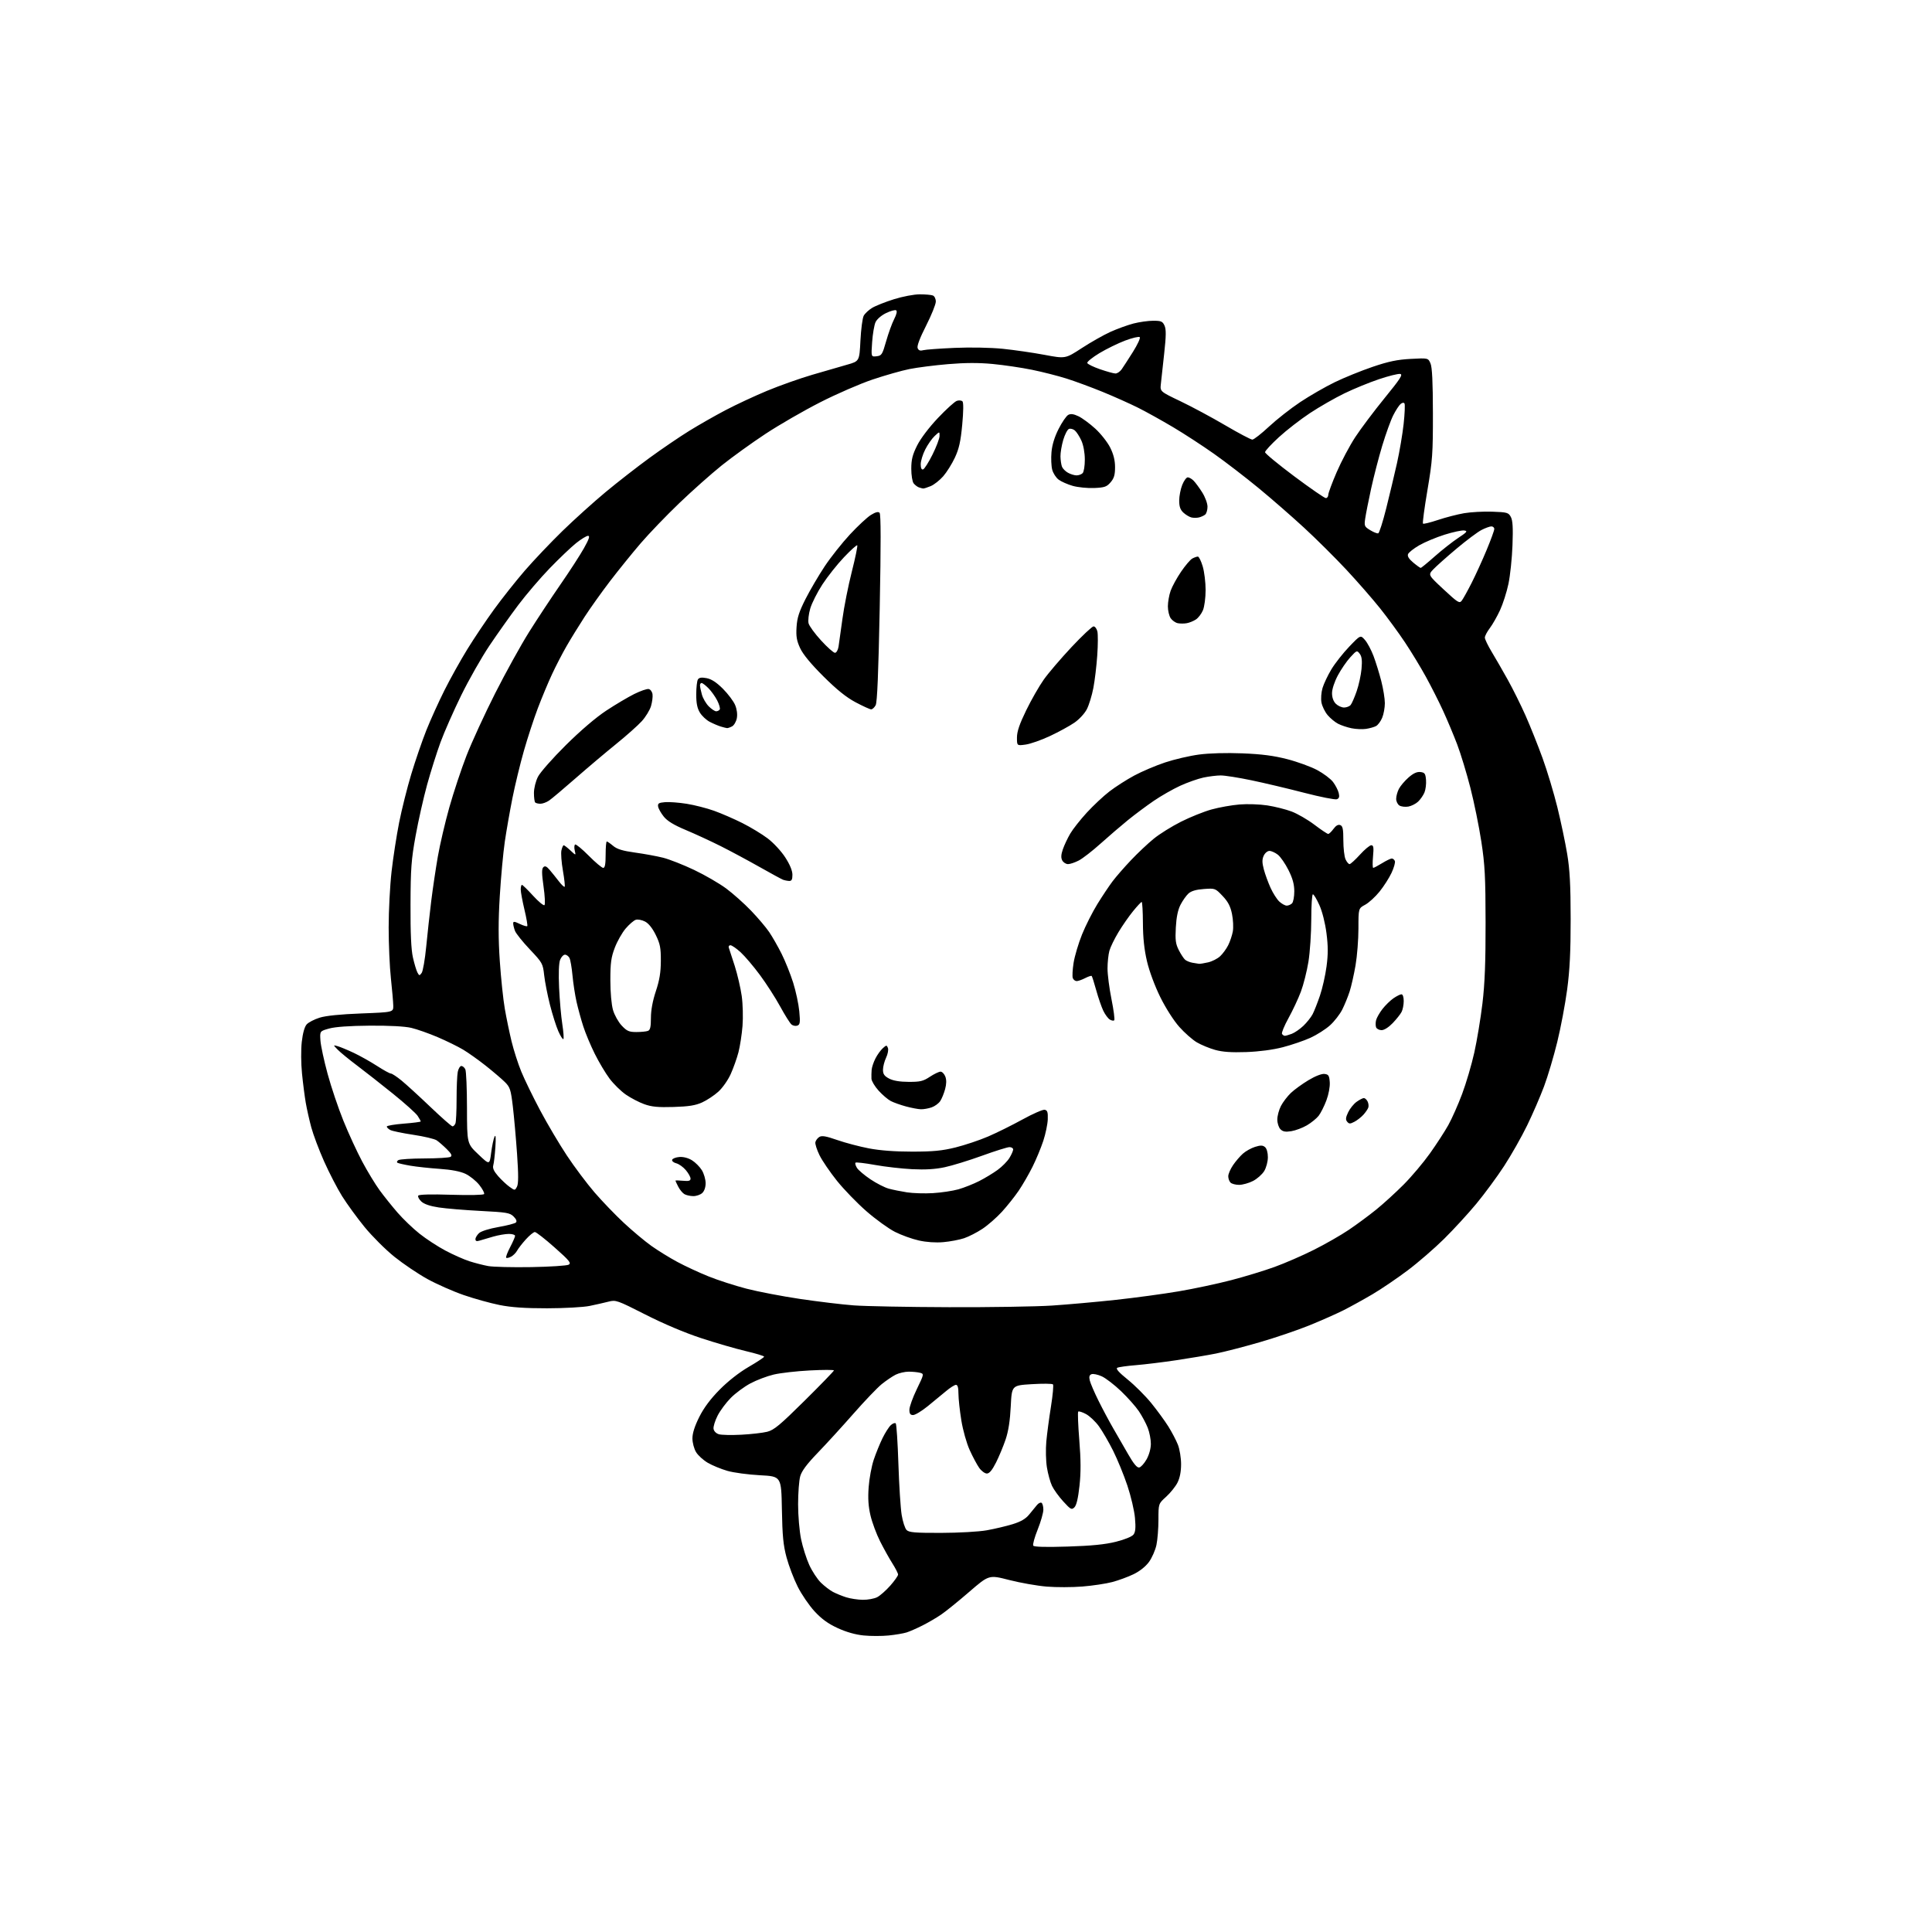 <?xml version="1.0" encoding="UTF-8" standalone="no"?>
<svg 
  version="1.1" 
  xmlns="http://www.w3.org/2000/svg" 
  xmlns:xlink="http://www.w3.org/1999/xlink" 
  xmlns:svg="http://www.w3.org/2000/svg"
  xmlns:rdf="http://www.w3.org/1999/02/22-rdf-syntax-ns#"
  xmlns:cc="http://creativecommons.org/ns#"
  xmlns:dc="http://purl.org/dc/elements/1.1/"
  viewBox="0 0 1024 1024"
  width="1024"
  height="1024"
>
<style>svg {background-color: white; }</style>"
<path stroke="none" fill="black" fill-rule="evenodd" d="M471.00,866.84C467.43,867.20 461.47,867.20 457.76,866.83C453.40,866.40 448.53,865.02 443.96,862.91C438.88,860.57 435.44,858.07 431.70,854.01C428.84,850.90 424.82,845.02 422.78,840.93C420.73,836.84 418.08,829.90 416.90,825.50C415.16,819.07 414.67,814.07 414.42,800.00C414.10,782.50 414.10,782.50 402.80,781.91C396.59,781.58 388.80,780.54 385.50,779.58C382.20,778.62 377.56,776.72 375.19,775.34C372.82,773.97 370.00,771.42 368.94,769.67C367.86,767.90 367.01,764.69 367.00,762.38C367.00,759.65 368.21,755.85 370.61,751.06C373.04,746.19 376.56,741.47 381.43,736.54C385.86,732.05 391.78,727.41 396.82,724.48C401.32,721.87 405.00,719.43 405.00,719.06C405.00,718.69 400.61,717.36 395.25,716.10C389.89,714.84 379.21,711.74 371.53,709.21C362.94,706.39 351.60,701.59 342.06,696.74C327.09,689.14 326.42,688.90 322.53,689.90C320.31,690.47 315.80,691.49 312.50,692.17C309.19,692.85 299.10,693.41 290.00,693.42C278.25,693.43 270.98,692.93 264.76,691.68C259.95,690.72 251.40,688.35 245.76,686.40C240.12,684.45 231.45,680.62 226.50,677.89C221.55,675.16 213.68,669.84 209.00,666.08C204.32,662.31 197.24,655.24 193.25,650.37C189.27,645.49 183.90,638.12 181.32,634.00C178.75,629.88 174.44,621.55 171.75,615.50C169.06,609.45 166.02,601.35 164.98,597.50C163.95,593.65 162.63,587.80 162.06,584.50C161.49,581.20 160.59,574.23 160.07,569.00C159.53,563.57 159.48,556.37 159.95,552.20C160.48,547.56 161.43,544.19 162.55,542.94C163.53,541.86 166.62,540.26 169.41,539.39C172.72,538.35 180.44,537.57 191.50,537.15C208.50,536.50 208.50,536.50 208.44,533.00C208.40,531.08 207.84,524.58 207.19,518.58C206.53,512.57 206.00,500.42 206.00,491.58C206.00,482.73 206.69,469.43 207.53,462.00C208.37,454.57 210.19,442.83 211.56,435.90C212.94,428.97 215.83,417.43 218.00,410.25C220.17,403.07 223.75,392.65 225.96,387.09C228.18,381.54 232.50,371.99 235.57,365.87C238.64,359.75 244.09,349.96 247.69,344.12C251.29,338.28 257.66,328.77 261.86,323.00C266.05,317.23 273.36,308.00 278.11,302.50C282.86,297.00 291.87,287.52 298.12,281.43C304.38,275.34 314.68,266.05 321.00,260.80C327.32,255.55 337.80,247.39 344.28,242.67C350.75,237.95 360.20,231.52 365.28,228.38C370.35,225.24 379.00,220.31 384.50,217.42C390.00,214.52 399.90,209.91 406.50,207.16C413.10,204.41 423.90,200.58 430.50,198.65C437.10,196.72 445.43,194.31 449.00,193.29C455.50,191.45 455.50,191.45 456.05,180.47C456.36,174.44 457.14,168.53 457.79,167.34C458.44,166.15 460.44,164.28 462.24,163.19C464.03,162.10 469.24,160.03 473.80,158.60C478.42,157.15 484.49,156.00 487.47,156.00C490.42,156.00 493.55,156.27 494.42,156.61C495.31,156.95 496.00,158.37 496.00,159.85C496.00,161.29 493.68,167.04 490.85,172.62C487.56,179.09 485.93,183.38 486.36,184.49C486.83,185.72 487.68,186.05 489.26,185.62C490.49,185.28 498.02,184.73 506.00,184.38C514.45,184.02 525.09,184.22 531.50,184.87C537.55,185.49 547.49,186.93 553.59,188.07C564.69,190.16 564.69,190.16 573.34,184.52C578.10,181.41 584.93,177.55 588.51,175.92C592.10,174.30 597.59,172.30 600.72,171.48C603.86,170.67 608.59,170.00 611.23,170.00C615.43,170.00 616.19,170.33 617.22,172.57C618.12,174.56 618.08,177.92 617.05,187.32C616.32,194.02 615.52,201.30 615.28,203.50C614.85,207.50 614.85,207.50 625.67,212.67C631.63,215.52 642.31,221.25 649.41,225.42C656.51,229.59 662.97,233.00 663.77,233.00C664.56,233.00 668.53,229.90 672.58,226.12C676.63,222.34 684.07,216.50 689.11,213.14C694.15,209.79 702.37,205.05 707.39,202.61C712.40,200.17 721.45,196.50 727.50,194.44C736.01,191.55 740.59,190.60 747.72,190.22C756.95,189.73 756.95,189.73 758.19,192.62C759.07,194.64 759.45,202.50 759.47,219.00C759.50,240.45 759.25,244.00 756.58,259.74C754.97,269.23 753.90,277.23 754.20,277.53C754.50,277.83 758.06,276.96 762.12,275.60C766.18,274.24 772.42,272.63 776.00,272.01C779.58,271.40 786.31,271.03 790.97,271.20C798.84,271.48 799.54,271.68 800.78,274.00C801.77,275.85 802.00,279.74 801.65,289.00C801.40,295.88 800.43,305.08 799.51,309.45C798.59,313.83 796.57,320.13 795.03,323.45C793.49,326.78 791.06,331.05 789.62,332.94C788.18,334.84 787.00,337.09 787.00,337.94C787.00,338.80 788.64,342.20 790.63,345.50C792.63,348.80 796.47,355.48 799.18,360.34C801.89,365.21 806.13,373.76 808.61,379.34C811.09,384.93 815.13,395.04 817.59,401.82C820.05,408.59 823.58,420.34 825.45,427.92C827.31,435.50 829.65,446.61 830.64,452.60C832.03,460.93 832.46,469.03 832.48,487.00C832.49,504.39 832.01,514.14 830.62,524.50C829.59,532.20 827.24,544.70 825.38,552.27C823.53,559.84 820.39,570.42 818.39,575.77C816.40,581.12 812.36,590.45 809.41,596.51C806.47,602.56 800.98,612.23 797.22,618.01C793.46,623.78 786.83,632.77 782.50,638.00C778.17,643.23 770.48,651.60 765.40,656.62C760.32,661.64 751.65,669.15 746.12,673.31C740.60,677.47 732.21,683.16 727.48,685.96C722.74,688.75 715.79,692.59 712.03,694.49C708.26,696.38 700.08,700.00 693.84,702.53C687.60,705.06 675.75,709.08 667.50,711.46C659.25,713.85 648.90,716.52 644.50,717.40C640.10,718.28 630.65,719.87 623.50,720.94C616.35,722.01 606.67,723.19 602.00,723.57C597.33,723.94 592.91,724.57 592.18,724.95C591.27,725.44 593.00,727.39 597.70,731.19C601.46,734.23 607.06,739.82 610.15,743.61C613.23,747.40 617.31,752.98 619.21,756.00C621.10,759.02 623.41,763.42 624.33,765.77C625.25,768.12 626.00,772.75 626.00,776.06C626.00,780.03 625.34,783.37 624.07,785.86C623.01,787.94 620.31,791.29 618.07,793.32C614.00,796.99 614.00,796.99 614.00,805.45C614.00,810.10 613.52,816.15 612.93,818.90C612.34,821.65 610.57,825.67 609.00,827.84C607.25,830.26 604.09,832.78 600.82,834.36C597.90,835.78 592.80,837.65 589.50,838.52C586.20,839.39 579.09,840.46 573.71,840.89C568.32,841.33 559.80,841.35 554.76,840.93C549.72,840.51 540.78,838.94 534.89,837.43C524.18,834.68 524.18,834.68 513.78,843.66C508.07,848.60 501.39,854.01 498.94,855.68C496.50,857.36 492.03,859.98 489.01,861.50C485.99,863.03 482.16,864.71 480.51,865.23C478.85,865.75 474.57,866.48 471.00,866.84zM457.30,847.93C459.94,847.97 463.38,847.34 464.94,846.53C466.49,845.73 469.62,842.96 471.89,840.39C474.15,837.82 476.00,835.19 476.00,834.55C476.00,833.92 474.64,831.25 472.98,828.62C471.31,826.00 468.38,820.73 466.46,816.92C464.54,813.11 462.25,806.95 461.38,803.24C460.24,798.40 459.96,794.15 460.41,788.19C460.74,783.61 461.96,777.09 463.10,773.69C464.25,770.28 466.34,765.14 467.75,762.26C469.16,759.39 471.14,756.28 472.16,755.35C473.18,754.43 474.35,754.01 474.76,754.42C475.16,754.83 475.80,764.47 476.17,775.83C476.54,787.20 477.32,799.40 477.90,802.94C478.48,806.48 479.65,810.08 480.51,810.94C481.81,812.23 484.95,812.49 498.79,812.46C508.15,812.44 518.80,811.84 523.00,811.09C527.12,810.36 533.28,808.90 536.68,807.86C541.07,806.51 543.61,805.03 545.49,802.73C546.95,800.95 548.79,798.69 549.60,797.71C550.40,796.72 551.49,796.19 552.03,796.52C552.56,796.85 553.00,798.48 553.00,800.14C553.00,801.81 551.65,806.54 550.00,810.67C548.34,814.80 547.28,818.64 547.64,819.22C548.06,819.91 554.16,820.08 565.89,819.71C578.60,819.31 585.71,818.60 591.45,817.17C596.16,815.99 599.96,814.43 600.79,813.34C601.82,811.97 602.02,809.72 601.56,804.55C601.23,800.73 599.41,793.01 597.54,787.40C595.66,781.79 592.24,773.44 589.94,768.85C587.64,764.26 584.26,758.45 582.43,755.93C580.60,753.42 577.52,750.52 575.59,749.48C573.66,748.44 571.81,747.86 571.48,748.19C571.15,748.52 571.41,755.30 572.05,763.25C572.90,773.79 572.93,780.38 572.15,787.53C571.43,794.13 570.55,797.86 569.46,798.92C567.99,800.36 567.48,800.10 563.57,795.81C561.21,793.23 558.52,789.51 557.58,787.53C556.65,785.56 555.43,781.15 554.88,777.72C554.33,774.30 554.19,768.13 554.57,764.00C554.95,759.88 556.06,751.55 557.03,745.50C558.00,739.45 558.48,734.16 558.10,733.75C557.71,733.33 552.64,733.29 546.83,733.64C536.27,734.29 536.27,734.29 535.72,745.39C535.35,752.95 534.48,758.57 532.99,762.97C531.79,766.52 529.50,772.04 527.89,775.22C525.86,779.24 524.39,781.00 523.05,781.00C522.00,781.00 520.18,779.66 519.01,778.02C517.85,776.38 515.57,772.13 513.96,768.57C512.30,764.92 510.37,758.05 509.52,752.80C508.69,747.68 508.01,741.36 508.00,738.75C508.00,735.48 507.59,734.00 506.68,734.00C505.95,734.00 503.59,735.50 501.43,737.32C499.27,739.15 494.89,742.75 491.71,745.32C488.53,747.90 485.04,750.00 483.96,750.00C482.48,750.00 482.00,749.31 482.00,747.20C482.00,745.66 483.76,740.75 485.92,736.29C489.77,728.33 489.80,728.18 487.67,727.61C486.48,727.29 483.79,727.02 481.70,727.01C479.61,727.01 476.46,727.73 474.70,728.62C472.94,729.52 469.61,731.78 467.30,733.65C464.99,735.53 458.26,742.56 452.36,749.28C446.46,756.00 437.94,765.33 433.43,770.00C427.61,776.04 424.91,779.66 424.12,782.50C423.51,784.70 423.01,791.36 423.01,797.29C423.00,803.26 423.71,811.51 424.58,815.75C425.45,819.96 427.41,826.13 428.92,829.45C430.44,832.78 433.21,837.00 435.09,838.84C436.97,840.67 439.85,842.88 441.50,843.75C443.15,844.62 446.30,845.91 448.50,846.60C450.70,847.30 454.66,847.90 457.30,847.93zM603.80,777.80C604.71,777.63 606.46,775.69 607.71,773.49C609.05,771.11 609.97,767.79 609.98,765.27C609.99,762.94 609.25,759.12 608.33,756.77C607.41,754.42 605.30,750.48 603.64,748.00C601.97,745.52 597.72,740.73 594.19,737.35C590.66,733.97 586.04,730.42 583.94,729.47C581.83,728.52 579.40,728.02 578.53,728.35C577.37,728.80 577.13,729.69 577.62,731.73C577.99,733.25 580.08,738.10 582.27,742.50C584.45,746.90 587.94,753.42 590.01,757.00C592.08,760.58 595.66,766.79 597.97,770.81C600.87,775.87 602.66,778.02 603.80,777.80zM392.94,760.43C398.13,760.16 404.30,759.45 406.65,758.86C410.25,757.95 413.41,755.32 426.46,742.39C435.01,733.93 442.00,726.71 442.00,726.35C442.00,725.99 436.26,725.99 429.25,726.36C422.24,726.72 413.62,727.70 410.09,728.54C406.57,729.37 401.02,731.47 397.76,733.21C394.50,734.94 389.80,738.42 387.32,740.93C384.83,743.44 381.69,747.67 380.34,750.33C378.99,752.99 378.02,756.12 378.19,757.29C378.37,758.54 379.53,759.73 381.00,760.18C382.38,760.59 387.75,760.71 392.94,760.43zM503.00,692.84C524.73,692.91 549.25,692.52 557.50,691.98C565.75,691.44 580.97,690.08 591.31,688.96C601.66,687.84 616.74,685.80 624.81,684.42C632.89,683.05 645.37,680.39 652.56,678.51C659.74,676.64 670.05,673.50 675.48,671.53C680.91,669.57 690.28,665.50 696.30,662.48C702.32,659.47 710.68,654.69 714.87,651.86C719.07,649.03 725.62,644.19 729.43,641.10C733.24,638.02 739.79,632.04 743.99,627.82C748.19,623.60 754.45,616.17 757.90,611.32C761.35,606.47 765.73,599.73 767.62,596.35C769.51,592.97 772.81,585.55 774.94,579.85C777.08,574.16 779.99,564.27 781.41,557.88C782.83,551.49 784.77,539.79 785.72,531.88C786.98,521.33 787.42,509.91 787.39,489.00C787.36,464.73 787.02,458.35 785.13,446.00C783.91,438.02 781.30,425.20 779.32,417.50C777.35,409.80 774.20,399.45 772.32,394.50C770.43,389.55 767.08,381.55 764.86,376.73C762.65,371.90 758.55,363.80 755.76,358.73C752.97,353.65 747.99,345.45 744.69,340.50C741.40,335.55 735.44,327.40 731.44,322.39C727.44,317.38 719.38,308.16 713.53,301.89C707.68,295.63 697.63,285.64 691.19,279.71C684.76,273.78 673.88,264.29 667.00,258.63C660.12,252.97 649.55,244.84 643.50,240.57C637.45,236.29 627.68,229.93 621.79,226.43C615.90,222.93 607.58,218.30 603.29,216.15C599.01,214.00 590.55,210.22 584.50,207.74C578.45,205.27 569.80,202.07 565.27,200.65C560.75,199.22 552.51,197.12 546.96,195.99C541.42,194.86 532.07,193.48 526.19,192.92C518.74,192.21 511.56,192.24 502.50,193.00C495.35,193.60 486.12,194.78 482.00,195.61C477.88,196.44 469.10,198.93 462.50,201.15C455.90,203.37 443.39,208.80 434.71,213.23C426.02,217.65 412.97,225.18 405.71,229.97C398.44,234.76 388.00,242.29 382.50,246.70C377.00,251.12 366.91,260.08 360.09,266.62C353.27,273.15 344.02,282.77 339.53,288.00C335.05,293.23 327.77,302.23 323.35,308.00C318.94,313.77 312.84,322.32 309.81,327.00C306.78,331.68 302.48,338.65 300.27,342.50C298.05,346.35 294.58,353.06 292.56,357.41C290.53,361.76 287.15,369.86 285.05,375.41C282.94,380.96 279.62,391.12 277.66,398.00C275.70,404.88 272.97,416.12 271.60,423.00C270.23,429.88 268.41,440.28 267.55,446.13C266.70,451.98 265.50,464.92 264.90,474.90C264.09,488.17 264.09,497.45 264.91,509.45C265.52,518.47 266.71,529.83 267.56,534.68C268.40,539.53 270.02,547.33 271.15,552.00C272.29,556.67 274.60,563.88 276.30,568.00C277.99,572.12 282.48,581.35 286.28,588.50C290.08,595.65 296.47,606.45 300.49,612.50C304.50,618.55 311.10,627.34 315.14,632.03C319.19,636.72 326.19,643.99 330.70,648.19C335.21,652.39 341.74,657.85 345.20,660.32C348.67,662.79 354.88,666.63 359.00,668.84C363.12,671.06 370.55,674.51 375.50,676.50C380.45,678.50 389.51,681.43 395.64,683.02C401.76,684.61 414.59,687.06 424.14,688.48C433.69,689.89 446.45,691.43 452.50,691.88C458.55,692.34 481.27,692.77 503.00,692.84zM281.59,671.59C291.54,671.42 300.46,670.84 301.42,670.31C302.90,669.47 301.82,668.15 293.94,661.17C288.88,656.67 284.17,653.00 283.48,653.00C282.80,653.00 280.64,654.76 278.70,656.91C276.76,659.06 274.67,661.75 274.06,662.89C273.45,664.02 272.03,665.45 270.89,666.06C269.76,666.67 268.59,666.92 268.29,666.62C267.99,666.32 268.93,663.82 270.37,661.06C271.82,658.30 273.00,655.58 273.00,655.02C273.00,654.46 271.52,654.00 269.72,654.00C267.91,654.00 264.20,654.63 261.47,655.41C258.74,656.18 255.49,657.14 254.25,657.53C252.62,658.04 252.00,657.83 252.00,656.77C252.00,655.97 252.88,654.52 253.94,653.55C255.06,652.54 259.42,651.18 264.19,650.35C268.76,649.56 272.93,648.47 273.46,647.94C274.08,647.32 273.64,646.20 272.23,644.79C270.26,642.81 268.57,642.53 254.77,641.82C246.37,641.39 236.36,640.56 232.52,639.97C227.89,639.27 224.78,638.20 223.30,636.81C222.07,635.65 221.34,634.26 221.68,633.71C222.07,633.08 228.45,632.91 239.16,633.25C248.80,633.55 256.26,633.39 256.58,632.87C256.89,632.37 255.75,630.21 254.05,628.06C252.35,625.91 249.05,623.26 246.73,622.16C243.94,620.85 239.27,619.95 233.00,619.52C227.78,619.16 220.81,618.41 217.51,617.85C214.22,617.29 211.14,616.58 210.66,616.29C210.18,615.99 210.40,615.36 211.14,614.89C211.89,614.42 218.12,614.02 225.00,614.00C231.88,613.98 238.08,613.60 238.80,613.15C239.76,612.53 239.26,611.50 236.80,609.06C234.98,607.26 232.57,605.16 231.43,604.39C230.28,603.63 224.71,602.31 219.03,601.46C213.35,600.61 207.87,599.47 206.85,598.92C205.83,598.38 205.00,597.55 205.00,597.09C205.00,596.63 209.05,595.94 214.00,595.55C218.95,595.17 223.00,594.64 223.00,594.39C223.00,594.14 222.26,592.80 221.36,591.43C220.46,590.05 214.58,584.78 208.30,579.71C202.02,574.65 193.42,567.89 189.19,564.71C184.96,561.53 180.38,557.77 179.00,556.36C176.50,553.79 176.50,553.79 179.00,554.51C180.38,554.90 184.20,556.49 187.50,558.04C190.80,559.60 196.33,562.70 199.78,564.93C203.24,567.17 206.57,569.00 207.18,569.00C207.79,569.00 210.34,570.67 212.83,572.72C215.33,574.76 222.21,581.06 228.14,586.72C234.06,592.37 239.33,597.00 239.84,597.00C240.36,597.00 241.06,596.29 241.39,595.42C241.73,594.55 242.00,588.75 242.00,582.54C242.00,576.33 242.28,569.84 242.62,568.12C242.97,566.41 243.82,565.00 244.52,565.00C245.22,565.00 246.17,565.79 246.63,566.75C247.10,567.71 247.50,576.97 247.51,587.33C247.54,606.16 247.54,606.16 253.52,611.83C259.49,617.50 259.49,617.50 260.32,611.00C260.78,607.42 261.58,603.60 262.10,602.50C262.74,601.13 262.89,602.87 262.56,608.00C262.29,612.12 261.79,616.45 261.45,617.62C261.01,619.14 261.74,620.77 264.03,623.39C265.79,625.39 268.51,627.94 270.07,629.05C272.90,631.06 272.90,631.06 274.00,628.99C274.81,627.49 274.82,622.76 274.06,611.71C273.48,603.34 272.47,592.00 271.82,586.50C270.74,577.43 270.34,576.22 267.56,573.47C265.88,571.81 261.35,567.95 257.50,564.89C253.65,561.84 248.25,558.00 245.50,556.35C242.75,554.71 236.67,551.72 231.99,549.72C227.30,547.72 221.00,545.50 217.99,544.79C214.53,543.98 206.39,543.55 196.00,543.62C185.36,543.70 177.72,544.24 174.50,545.13C169.50,546.52 169.50,546.52 169.84,551.51C170.03,554.25 171.74,562.20 173.64,569.17C175.53,576.14 179.30,587.33 182.02,594.04C184.73,600.75 189.23,610.50 192.01,615.71C194.79,620.92 198.93,627.73 201.20,630.84C203.46,633.95 207.74,639.28 210.69,642.69C213.64,646.09 218.89,651.13 222.36,653.88C225.82,656.64 231.99,660.67 236.08,662.84C240.16,665.01 245.87,667.54 248.76,668.47C251.66,669.41 256.16,670.56 258.76,671.04C261.37,671.51 271.64,671.76 281.59,671.59zM500.00,658.36C495.92,658.72 491.08,658.39 487.00,657.48C483.43,656.69 477.73,654.63 474.35,652.92C470.96,651.20 464.17,646.29 459.25,642.00C454.33,637.72 447.30,630.45 443.61,625.86C439.93,621.26 435.77,615.17 434.37,612.31C432.97,609.46 431.98,606.36 432.16,605.42C432.35,604.48 433.28,603.22 434.24,602.62C435.58,601.78 437.75,602.14 443.74,604.23C448.01,605.72 455.55,607.71 460.50,608.66C466.37,609.79 474.36,610.39 483.50,610.39C494.61,610.38 499.35,609.92 506.47,608.16C511.40,606.93 519.15,604.34 523.68,602.39C528.22,600.45 536.43,596.37 541.93,593.35C547.43,590.32 552.73,588.00 553.71,588.20C555.15,588.50 555.47,589.48 555.34,593.26C555.25,595.84 554.18,601.00 552.95,604.72C551.72,608.45 549.15,614.65 547.22,618.50C545.30,622.35 542.02,628.02 539.93,631.10C537.84,634.17 533.84,639.20 531.04,642.27C528.24,645.33 523.59,649.40 520.72,651.30C517.85,653.21 513.48,655.44 511.00,656.28C508.52,657.11 503.57,658.05 500.00,658.36zM367.42,633.97C365.81,633.95 363.71,633.48 362.75,632.92C361.79,632.36 360.32,630.60 359.50,629.00C358.67,627.40 358.00,625.95 358.00,625.77C358.00,625.59 359.80,625.62 362.00,625.83C365.09,626.12 366.00,625.86 366.00,624.68C366.00,623.84 364.88,621.82 363.50,620.19C362.13,618.55 359.85,616.93 358.43,616.57C357.02,616.22 356.04,615.38 356.26,614.71C356.48,614.05 358.19,613.38 360.08,613.23C362.17,613.06 364.77,613.74 366.76,614.97C368.55,616.08 370.91,618.45 372.01,620.24C373.10,622.03 373.99,625.12 374.00,627.10C374.00,629.31 373.30,631.32 372.17,632.35C371.17,633.26 369.03,633.99 367.42,633.97zM494.50,632.38C498.90,632.12 504.95,631.21 507.95,630.37C510.94,629.52 515.89,627.56 518.95,626.01C522.00,624.46 526.43,621.78 528.78,620.06C531.14,618.35 533.95,615.49 535.03,613.72C536.11,611.95 536.99,609.94 537.00,609.25C537.00,608.56 536.12,608.00 535.04,608.00C533.96,608.00 527.41,610.05 520.48,612.57C513.55,615.08 504.65,617.82 500.69,618.66C495.72,619.72 490.41,620.04 483.50,619.70C478.00,619.42 469.11,618.41 463.75,617.44C458.38,616.47 453.74,615.93 453.43,616.24C453.12,616.55 453.46,617.78 454.18,618.97C454.91,620.16 458.13,622.89 461.34,625.05C464.56,627.21 468.94,629.44 471.08,630.02C473.21,630.60 477.56,631.47 480.73,631.97C483.90,632.46 490.10,632.65 494.50,632.38zM656.74,628.00C654.90,628.00 652.86,627.46 652.20,626.80C651.54,626.14 651.00,624.63 651.00,623.44C651.00,622.25 652.13,619.62 653.51,617.59C654.88,615.56 657.25,612.80 658.76,611.46C660.27,610.12 663.17,608.50 665.22,607.86C668.13,606.95 669.27,606.98 670.47,607.97C671.39,608.74 672.00,610.88 672.00,613.37C671.99,615.70 671.14,618.90 670.04,620.71C668.96,622.47 666.28,624.84 664.08,625.96C661.88,627.08 658.58,628.00 656.74,628.00zM684.42,599.55C681.31,600.05 679.95,599.80 678.67,598.53C677.75,597.61 677.00,595.30 677.00,593.39C677.00,591.48 677.86,588.25 678.91,586.21C679.96,584.17 682.33,581.07 684.16,579.31C686.00,577.56 690.20,574.51 693.50,572.53C697.10,570.36 700.50,569.04 702.00,569.21C704.15,569.46 704.54,570.07 704.80,573.58C704.97,575.97 704.23,579.98 703.01,583.25C701.86,586.32 700.00,590.00 698.89,591.42C697.77,592.84 694.97,595.10 692.68,596.45C690.38,597.80 686.66,599.19 684.42,599.55zM717.85,594.57C715.59,595.75 715.03,595.74 714.03,594.53C713.11,593.43 713.23,592.32 714.55,589.54C715.48,587.57 717.50,585.07 719.03,583.98C720.56,582.89 722.29,582.00 722.87,582.00C723.45,582.00 724.33,582.79 724.83,583.75C725.32,584.71 725.51,586.17 725.24,587.00C724.97,587.83 723.79,589.56 722.62,590.85C721.46,592.13 719.31,593.81 717.85,594.57zM488.10,587.93C486.67,587.90 483.13,587.23 480.23,586.45C477.33,585.67 473.70,584.38 472.15,583.58C470.61,582.78 467.70,580.30 465.67,578.06C463.65,575.82 461.95,572.98 461.89,571.75C461.83,570.51 461.87,568.38 461.99,567.01C462.11,565.64 463.01,562.94 464.00,561.01C464.98,559.08 466.73,556.65 467.87,555.61C469.82,553.85 470.00,553.84 470.62,555.45C470.99,556.40 470.54,558.73 469.64,560.62C468.74,562.52 468.00,565.39 468.00,567.01C468.00,569.31 468.71,570.32 471.25,571.67C473.42,572.81 476.87,573.39 481.62,573.41C487.71,573.44 489.32,573.06 492.84,570.72C495.11,569.23 497.65,568.00 498.50,568.00C499.35,568.00 500.49,569.17 501.04,570.60C501.70,572.35 501.67,574.51 500.93,577.26C500.33,579.49 499.17,582.34 498.35,583.58C497.54,584.83 495.48,586.33 493.78,586.93C492.09,587.52 489.53,587.97 488.10,587.93zM357.00,586.72C348.83,586.97 345.39,586.65 341.50,585.25C338.75,584.27 334.36,581.98 331.74,580.18C329.12,578.37 325.23,574.55 323.09,571.70C320.94,568.84 317.40,562.90 315.22,558.50C313.03,554.10 310.30,547.58 309.15,544.00C307.99,540.42 306.39,534.58 305.58,531.00C304.78,527.42 303.81,521.12 303.43,517.00C303.05,512.88 302.33,508.71 301.84,507.75C301.34,506.79 300.26,506.00 299.44,506.00C298.62,506.00 297.46,507.24 296.87,508.75C296.19,510.48 295.99,515.94 296.33,523.50C296.63,530.10 297.40,538.80 298.03,542.83C298.66,546.86 298.92,550.41 298.60,550.73C298.28,551.05 297.09,549.19 295.94,546.60C294.79,544.01 292.79,537.69 291.49,532.56C290.19,527.44 288.81,520.38 288.42,516.87C287.74,510.70 287.50,510.27 280.82,503.20C277.02,499.19 273.48,494.77 272.96,493.39C272.43,492.00 272.00,490.23 272.00,489.45C272.00,488.27 272.59,488.31 275.49,489.70C277.41,490.61 279.19,491.14 279.46,490.87C279.73,490.61 279.06,486.67 277.97,482.13C276.89,477.59 276.00,472.78 276.00,471.44C276.00,470.10 276.29,469.00 276.65,469.00C277.00,469.00 279.66,471.59 282.54,474.75C285.43,477.91 288.14,480.15 288.58,479.73C289.02,479.30 288.80,474.87 288.09,469.88C287.11,462.96 287.08,460.52 287.97,459.65C288.85,458.78 289.67,459.12 291.32,461.05C292.52,462.45 294.69,465.15 296.15,467.05C297.60,468.95 299.01,470.27 299.27,470.00C299.54,469.73 299.13,465.90 298.36,461.50C297.59,457.10 297.23,452.26 297.56,450.75C297.89,449.24 298.44,448.00 298.77,448.00C299.11,448.00 300.71,449.24 302.33,450.75C305.27,453.50 305.27,453.50 304.63,450.81C304.28,449.33 304.37,447.89 304.82,447.61C305.28,447.33 308.53,450.00 312.05,453.55C315.56,457.10 319.02,460.00 319.72,460.00C320.64,460.00 321.00,458.02 321.00,453.00C321.00,449.15 321.27,446.00 321.61,446.00C321.94,446.00 323.46,447.05 324.98,448.33C327.05,450.07 329.99,450.97 336.63,451.89C341.51,452.56 348.20,453.79 351.50,454.62C354.80,455.46 362.17,458.36 367.88,461.07C373.58,463.78 381.23,468.21 384.88,470.91C388.52,473.61 394.45,478.90 398.06,482.66C401.67,486.42 406.00,491.52 407.68,494.00C409.36,496.48 412.32,501.65 414.25,505.50C416.18,509.35 418.94,516.23 420.38,520.79C421.82,525.35 423.28,532.20 423.64,536.02C424.19,541.93 424.04,543.05 422.63,543.59C421.72,543.94 420.32,543.68 419.51,543.01C418.71,542.34 416.01,538.05 413.51,533.46C411.01,528.87 406.19,521.38 402.81,516.81C399.43,512.24 394.83,506.81 392.58,504.75C390.34,502.69 387.89,501.00 387.14,501.00C386.40,501.00 386.01,501.59 386.29,502.32C386.57,503.05 387.98,507.39 389.43,511.97C390.88,516.55 392.54,523.72 393.13,527.90C393.72,532.08 393.91,539.21 393.55,543.74C393.19,548.27 392.22,554.56 391.40,557.72C390.58,560.88 388.74,566.06 387.31,569.24C385.87,572.46 382.95,576.62 380.73,578.62C378.54,580.60 374.66,583.17 372.12,584.32C368.60,585.91 365.01,586.48 357.00,586.72zM660.50,557.62C652.63,557.89 647.94,557.56 644.02,556.46C641.01,555.62 636.67,553.82 634.36,552.47C632.06,551.12 627.87,547.44 625.06,544.28C622.09,540.95 617.86,534.32 614.99,528.52C612.08,522.63 609.17,514.80 607.93,509.53C606.47,503.33 605.81,497.09 605.77,489.28C605.74,483.08 605.44,478.02 605.11,478.05C604.77,478.08 602.73,480.27 600.56,482.93C598.39,485.58 594.90,490.60 592.81,494.07C590.71,497.54 588.54,501.98 588.00,503.94C587.46,505.90 587.01,510.11 587.01,513.30C587.00,516.49 587.95,523.83 589.11,529.60C590.28,535.38 590.93,540.40 590.57,540.77C590.20,541.13 589.14,540.95 588.20,540.37C587.27,539.79 585.72,537.70 584.77,535.72C583.82,533.74 582.14,528.88 581.04,524.92C579.95,520.96 578.85,517.52 578.62,517.28C578.38,517.05 576.82,517.56 575.14,518.43C573.47,519.29 571.45,520.00 570.66,520.00C569.86,520.00 568.94,519.28 568.60,518.41C568.27,517.53 568.46,513.88 569.03,510.30C569.60,506.72 571.62,499.96 573.50,495.28C575.39,490.60 579.06,483.34 581.66,479.14C584.25,474.94 587.87,469.52 589.69,467.11C591.51,464.69 595.89,459.66 599.44,455.92C602.98,452.18 608.41,447.06 611.51,444.54C614.60,442.01 621.13,437.95 626.01,435.50C630.89,433.05 638.15,430.13 642.15,429.03C646.15,427.92 652.81,426.73 656.96,426.39C661.11,426.04 667.75,426.27 671.73,426.89C675.70,427.50 681.48,428.95 684.56,430.11C687.64,431.26 693.08,434.41 696.64,437.10C700.19,439.80 703.49,442.00 703.97,442.00C704.44,442.00 705.71,440.80 706.77,439.34C708.06,437.57 709.26,436.89 710.36,437.31C711.68,437.81 712.00,439.40 712.00,445.42C712.00,449.54 712.52,454.05 713.16,455.45C713.80,456.85 714.76,458.00 715.29,458.00C715.82,458.00 718.29,455.75 720.79,453.00C723.28,450.25 725.99,448.00 726.80,448.00C728.00,448.00 728.18,449.13 727.73,454.00C727.43,457.30 727.48,460.00 727.84,459.99C728.21,459.99 730.30,458.88 732.50,457.53C734.70,456.17 737.01,455.05 737.64,455.03C738.27,455.01 739.02,455.62 739.31,456.37C739.60,457.13 738.81,459.94 737.55,462.62C736.30,465.31 733.44,469.77 731.20,472.55C728.97,475.33 725.53,478.47 723.57,479.53C720.00,481.45 720.00,481.45 720.00,492.10C720.00,497.95 719.31,506.73 718.47,511.62C717.63,516.50 716.22,522.75 715.34,525.50C714.45,528.25 712.70,532.55 711.44,535.06C710.18,537.57 707.26,541.34 704.93,543.44C702.61,545.54 697.92,548.52 694.51,550.07C691.10,551.61 684.53,553.86 679.91,555.05C674.65,556.42 667.38,557.37 660.50,557.62zM680.99,549.00C681.48,549.00 683.14,548.52 684.68,547.94C686.23,547.35 689.00,545.44 690.84,543.69C692.67,541.93 694.86,539.18 695.71,537.56C696.56,535.94 698.31,531.50 699.60,527.70C700.90,523.90 702.47,516.94 703.09,512.25C703.95,505.82 703.94,501.47 703.06,494.61C702.36,489.20 700.84,483.17 699.31,479.75C697.89,476.59 696.34,474.00 695.86,474.00C695.39,474.00 695.00,479.96 695.00,487.25C694.99,494.54 694.32,504.65 693.50,509.73C692.67,514.81 690.87,521.96 689.49,525.62C688.11,529.29 685.16,535.59 682.93,539.63C680.70,543.68 679.15,547.44 679.49,547.99C679.84,548.55 680.51,549.00 680.99,549.00zM337.29,547.00C339.79,547.00 342.55,546.73 343.42,546.39C344.63,545.93 345.00,544.31 345.00,539.52C345.00,535.44 345.91,530.51 347.61,525.38C349.55,519.53 350.24,515.39 350.26,509.32C350.29,502.39 349.88,500.28 347.57,495.55C345.81,491.96 343.78,489.42 341.87,488.43C340.24,487.59 338.04,487.17 336.98,487.51C335.92,487.84 333.51,489.92 331.62,492.13C329.74,494.33 327.14,498.92 325.85,502.32C323.90,507.44 323.50,510.38 323.50,519.50C323.50,525.99 324.08,532.49 324.91,535.34C325.68,538.01 327.76,541.72 329.52,543.59C332.26,546.50 333.41,547.00 337.29,547.00zM732.27,546.00C730.99,546.00 729.68,545.32 729.36,544.50C729.04,543.67 729.04,541.96 729.36,540.70C729.68,539.44 731.19,536.79 732.72,534.81C734.25,532.84 736.88,530.27 738.56,529.11C740.25,527.95 742.16,527.00 742.81,527.00C743.51,527.00 744.00,528.48 744.00,530.57C744.00,532.53 743.50,535.11 742.88,536.32C742.27,537.52 740.15,540.19 738.18,542.25C736.04,544.48 733.65,546.00 732.27,546.00zM223.49,515.68C224.16,514.76 225.25,508.49 225.90,501.75C226.55,495.01 227.75,484.10 228.57,477.50C229.39,470.90 230.96,460.32 232.06,454.00C233.16,447.68 235.89,435.98 238.13,428.00C240.38,420.02 244.48,407.65 247.26,400.50C250.04,393.35 256.87,378.50 262.43,367.50C268.00,356.50 276.09,341.88 280.41,335.00C284.72,328.12 292.22,316.78 297.06,309.78C301.91,302.78 307.51,294.12 309.52,290.53C312.23,285.69 312.78,284.00 311.68,284.00C310.85,284.00 308.00,285.74 305.34,287.87C302.68,290.00 296.42,295.97 291.43,301.12C286.43,306.28 278.90,315.09 274.68,320.69C270.47,326.30 263.60,335.97 259.42,342.19C255.25,348.41 248.52,360.25 244.47,368.50C240.43,376.75 235.49,387.94 233.50,393.36C231.51,398.78 228.31,408.91 226.39,415.86C224.48,422.81 221.72,435.02 220.28,443.00C217.99,455.64 217.64,460.32 217.58,479.50C217.52,494.72 217.92,503.35 218.86,507.50C219.61,510.80 220.68,514.37 221.24,515.43C222.19,517.22 222.36,517.23 223.49,515.68zM635.50,510.84C636.05,510.90 638.23,510.55 640.35,510.06C642.46,509.57 645.32,508.12 646.69,506.83C648.07,505.55 649.99,502.93 650.96,501.00C651.93,499.07 653.04,495.78 653.42,493.69C653.80,491.59 653.60,487.41 652.98,484.39C652.13,480.29 650.87,477.89 647.96,474.84C644.12,470.80 644.01,470.76 638.08,471.19C634.01,471.48 631.39,472.25 629.93,473.56C628.75,474.63 626.86,477.30 625.72,479.50C624.31,482.22 623.51,486.07 623.21,491.56C622.84,498.29 623.11,500.29 624.81,503.63C625.93,505.83 627.45,508.12 628.18,508.72C628.90,509.32 630.62,510.02 632.00,510.27C633.38,510.52 634.95,510.78 635.50,510.84zM681.99,480.00C682.87,480.00 684.14,479.46 684.80,478.80C685.46,478.14 686.00,475.29 686.00,472.46C686.00,468.72 685.16,465.64 682.93,461.18C681.24,457.80 678.71,454.13 677.30,453.02C675.88,451.91 673.88,451.00 672.84,451.00C671.79,451.00 670.44,452.13 669.79,453.56C668.89,455.54 668.91,457.21 669.86,460.81C670.55,463.39 672.15,467.79 673.43,470.59C674.70,473.39 676.79,476.66 678.06,477.84C679.33,479.03 681.10,480.00 681.99,480.00zM418.25,466.92C417.29,466.88 415.82,466.58 415.00,466.27C414.18,465.95 408.55,462.89 402.50,459.47C396.45,456.05 387.23,451.10 382.00,448.47C376.77,445.85 368.45,442.00 363.50,439.93C357.17,437.28 353.71,435.17 351.82,432.83C350.35,431.00 349.00,428.60 348.82,427.50C348.55,425.82 349.14,425.45 352.50,425.16C354.70,424.98 359.88,425.37 364.00,426.03C368.12,426.69 374.65,428.36 378.50,429.74C382.35,431.12 389.07,434.04 393.42,436.22C397.78,438.41 403.82,442.06 406.85,444.35C409.92,446.66 414.05,451.11 416.18,454.41C418.67,458.25 420.00,461.48 420.00,463.66C420.00,466.20 419.58,466.98 418.25,466.92zM566.08,458.00C564.97,458.00 563.60,457.12 563.02,456.05C562.27,454.63 562.36,453.00 563.34,450.14C564.09,447.96 565.85,444.23 567.25,441.84C568.65,439.45 572.60,434.45 576.02,430.72C579.44,426.99 584.85,421.92 588.04,419.47C591.24,417.01 597.15,413.22 601.18,411.06C605.20,408.89 612.55,405.77 617.50,404.12C622.45,402.47 630.55,400.58 635.50,399.93C640.97,399.20 649.98,398.95 658.50,399.29C668.76,399.70 675.11,400.53 682.25,402.37C687.62,403.75 694.75,406.35 698.10,408.13C701.45,409.92 705.23,412.76 706.52,414.44C707.80,416.12 709.15,418.73 709.53,420.24C710.04,422.30 709.80,423.14 708.56,423.62C707.65,423.96 699.84,422.42 691.20,420.18C682.57,417.94 669.98,414.96 663.23,413.56C656.49,412.15 649.20,411.00 647.03,411.00C644.87,411.00 640.72,411.51 637.81,412.13C634.90,412.76 629.37,414.71 625.51,416.48C621.66,418.25 615.35,421.85 611.50,424.48C607.65,427.11 601.50,431.70 597.83,434.67C594.17,437.65 587.64,443.25 583.33,447.12C579.03,450.99 573.83,455.02 571.79,456.08C569.75,457.14 567.18,458.00 566.08,458.00zM746.45,427.50C744.83,427.78 742.71,427.54 741.75,426.96C740.79,426.38 740.00,424.78 740.00,423.40C740.00,422.03 740.65,419.64 741.45,418.10C742.25,416.56 744.54,413.85 746.55,412.09C749.09,409.86 751.01,408.98 752.85,409.19C755.14,409.46 755.54,410.02 755.82,413.38C755.99,415.51 755.62,418.50 754.99,420.03C754.36,421.55 752.84,423.74 751.62,424.89C750.40,426.03 748.08,427.21 746.45,427.50zM286.44,426.00C285.28,426.00 284.03,425.70 283.67,425.33C283.30,424.97 283.00,422.70 283.00,420.29C283.00,417.83 283.92,414.09 285.12,411.71C286.29,409.39 292.93,401.86 299.87,394.98C307.70,387.21 315.87,380.24 321.35,376.63C326.22,373.42 332.89,369.47 336.17,367.84C339.45,366.21 342.89,365.02 343.82,365.20C344.74,365.38 345.66,366.62 345.85,367.97C346.04,369.31 345.67,372.15 345.04,374.27C344.40,376.39 342.22,379.96 340.19,382.21C338.16,384.46 332.00,389.94 326.50,394.39C321.00,398.84 311.32,407.01 305.00,412.55C298.68,418.09 292.39,423.38 291.03,424.31C289.67,425.24 287.61,426.00 286.44,426.00zM543.59,394.64C539.00,395.27 539.00,395.27 539.01,390.89C539.02,387.70 540.36,383.77 543.90,376.50C546.57,371.00 550.76,363.68 553.20,360.23C555.63,356.78 562.27,349.02 567.93,342.98C573.60,336.94 578.85,332.00 579.60,332.00C580.35,332.00 581.26,333.17 581.62,334.61C581.98,336.04 581.96,341.77 581.57,347.34C581.19,352.92 580.26,360.70 579.50,364.65C578.75,368.60 577.20,373.64 576.07,375.86C574.91,378.14 572.02,381.27 569.43,383.05C566.91,384.78 561.10,387.96 556.51,390.11C551.93,392.26 546.11,394.30 543.59,394.64zM723.98,386.33C722.07,386.61 718.62,386.46 716.33,385.99C714.03,385.52 710.82,384.44 709.20,383.60C707.57,382.76 705.08,380.69 703.66,379.01C702.24,377.32 700.78,374.34 700.41,372.37C700.03,370.37 700.28,366.99 700.97,364.65C701.65,362.37 703.77,357.91 705.68,354.73C707.60,351.56 711.85,346.16 715.13,342.73C721.10,336.50 721.10,336.50 723.46,339.20C724.76,340.69 726.80,344.51 728.00,347.70C729.20,350.89 731.04,356.83 732.09,360.91C733.14,364.99 734.00,370.29 734.00,372.69C734.00,375.10 733.36,378.59 732.58,380.45C731.81,382.31 730.34,384.29 729.32,384.83C728.30,385.38 725.90,386.05 723.98,386.33zM385.32,385.91C384.87,385.87 383.37,385.48 381.99,385.07C380.61,384.65 378.01,383.54 376.20,382.60C374.39,381.67 372.03,379.46 370.96,377.70C369.55,375.39 369.01,372.70 369.02,368.00C369.03,364.43 369.42,360.88 369.91,360.12C370.54,359.12 371.82,358.93 374.50,359.43C377.09,359.92 379.73,361.64 383.17,365.07C385.88,367.79 388.79,371.66 389.63,373.67C390.58,375.93 390.92,378.59 390.54,380.65C390.19,382.48 389.06,384.43 388.02,384.99C386.98,385.54 385.76,385.96 385.32,385.91zM379.58,377.00C380.29,377.00 381.15,376.57 381.48,376.03C381.81,375.50 381.20,373.36 380.14,371.27C379.07,369.18 376.97,366.24 375.46,364.74C373.96,363.23 372.34,362.00 371.86,362.00C371.39,362.00 371.00,362.56 371.01,363.25C371.01,363.94 371.46,366.13 372.02,368.13C372.57,370.12 374.21,372.93 375.65,374.38C377.09,375.82 378.86,377.00 379.58,377.00zM461.71,375.97C461.05,375.96 457.35,374.27 453.50,372.23C448.56,369.61 443.54,365.57 436.44,358.51C429.83,351.93 425.59,346.80 424.09,343.54C422.26,339.59 421.87,337.32 422.19,332.33C422.50,327.43 423.53,324.23 426.96,317.46C429.37,312.71 433.95,304.91 437.14,300.11C440.33,295.32 446.34,287.74 450.50,283.26C454.65,278.79 459.65,274.14 461.60,272.94C464.06,271.42 465.47,271.07 466.19,271.79C466.91,272.51 466.93,288.06 466.27,322.20C465.59,356.67 464.94,372.24 464.12,373.78C463.46,375.00 462.38,375.99 461.71,375.97zM712.38,375.00C713.69,375.00 715.26,374.39 715.88,373.64C716.50,372.89 717.93,369.63 719.05,366.39C720.18,363.15 721.34,357.80 721.64,354.50C722.04,350.06 721.79,347.99 720.69,346.52C719.23,344.59 719.10,344.64 715.68,348.37C713.75,350.48 710.78,354.81 709.08,357.99C707.28,361.38 706.00,365.27 706.00,367.39C706.00,369.67 706.74,371.74 708.00,373.00C709.10,374.10 711.07,375.00 712.38,375.00zM442.54,346.00C443.31,346.00 444.14,344.57 444.44,342.75C444.73,340.96 445.66,334.32 446.51,328.00C447.36,321.68 449.59,310.44 451.47,303.03C453.35,295.62 454.65,289.32 454.36,289.03C454.06,288.74 450.90,291.58 447.33,295.35C443.75,299.11 438.61,305.60 435.90,309.75C433.19,313.91 430.28,319.67 429.44,322.56C428.60,325.45 428.20,328.96 428.56,330.37C428.91,331.78 431.89,335.87 435.19,339.46C438.48,343.06 441.79,346.00 442.54,346.00zM629.00,330.31C627.62,330.56 625.49,330.56 624.26,330.31C623.03,330.07 621.34,328.89 620.51,327.71C619.68,326.52 619.00,323.69 619.00,321.40C619.00,319.12 619.65,315.40 620.45,313.15C621.24,310.89 623.73,306.34 625.97,303.05C628.21,299.75 630.90,296.59 631.96,296.02C633.01,295.46 634.33,295.00 634.90,295.00C635.46,295.00 636.61,297.33 637.46,300.18C638.31,303.03 639.00,308.67 639.00,312.71C639.00,316.79 638.37,321.57 637.58,323.45C636.80,325.32 635.12,327.52 633.83,328.35C632.55,329.19 630.38,330.07 629.00,330.31zM774.81,318.30C775.55,317.31 777.90,313.08 780.02,308.90C782.13,304.73 785.70,296.91 787.93,291.54C790.17,286.16 792.00,281.14 792.00,280.38C792.00,279.62 791.31,279.00 790.46,279.00C789.61,279.00 787.25,279.86 785.21,280.91C783.17,281.96 777.23,286.41 772.00,290.80C766.77,295.19 761.24,300.12 759.69,301.75C756.89,304.72 756.89,304.72 765.17,312.42C772.83,319.53 773.55,319.97 774.81,318.30zM753.00,301.00C753.32,301.00 756.66,298.26 760.43,294.91C764.20,291.57 769.78,287.18 772.82,285.16C777.59,282.01 778.04,281.45 776.07,281.17C774.81,280.98 770.12,281.99 765.64,283.40C761.16,284.81 755.11,287.35 752.20,289.03C749.28,290.72 746.62,292.83 746.28,293.72C745.86,294.81 746.77,296.28 749.04,298.17C750.90,299.73 752.68,301.00 753.00,301.00zM730.50,282.67C731.05,282.49 732.95,276.53 734.73,269.42C736.51,262.31 739.07,251.55 740.43,245.50C741.78,239.45 743.37,230.08 743.96,224.68C744.54,219.27 744.75,214.41 744.42,213.88C744.05,213.27 743.25,213.37 742.33,214.14C741.51,214.82 739.77,217.50 738.46,220.09C737.14,222.68 734.53,229.91 732.64,236.15C730.76,242.39 728.10,252.68 726.72,259.00C725.34,265.32 723.94,272.42 723.60,274.76C723.01,278.77 723.16,279.13 726.24,281.00C728.03,282.10 729.95,282.85 730.50,282.67zM635.50,274.25C634.40,274.52 632.60,274.53 631.50,274.27C630.40,274.01 628.49,272.87 627.25,271.73C625.59,270.19 625.00,268.53 625.00,265.35C625.00,262.98 625.72,259.23 626.61,257.02C627.49,254.81 628.81,253.00 629.54,253.00C630.26,253.00 631.65,253.79 632.61,254.75C633.57,255.71 635.63,258.50 637.18,260.95C638.75,263.42 640.00,266.80 640.00,268.57C640.00,270.32 639.44,272.21 638.75,272.76C638.06,273.31 636.60,273.98 635.50,274.25zM702.71,264.00C703.42,264.00 704.01,263.21 704.02,262.25C704.03,261.29 706.04,255.86 708.50,250.18C710.95,244.51 715.37,236.18 718.32,231.68C721.27,227.18 728.26,217.88 733.86,211.00C742.24,200.72 743.70,198.45 742.10,198.19C741.03,198.02 735.99,199.27 730.91,200.98C725.83,202.68 717.59,206.05 712.59,208.48C707.59,210.90 699.37,215.61 694.33,218.94C689.29,222.27 681.86,228.03 677.83,231.73C673.80,235.42 670.50,239.00 670.50,239.67C670.50,240.34 677.46,246.08 685.96,252.44C694.47,258.80 702.01,264.00 702.71,264.00zM489.28,258.92C488.85,258.88 487.82,258.60 487.00,258.31C486.18,258.01 484.94,257.06 484.25,256.19C483.56,255.32 483.00,251.88 483.00,248.47C483.00,243.60 483.64,241.03 486.09,236.13C487.95,232.42 492.39,226.55 497.16,221.51C501.54,216.88 506.05,212.80 507.17,212.45C508.29,212.09 509.62,212.22 510.13,212.73C510.71,213.31 510.66,218.01 510.00,225.08C509.17,233.99 508.31,237.83 506.11,242.55C504.56,245.87 501.77,250.33 499.91,252.45C498.05,254.56 495.08,256.91 493.30,257.65C491.52,258.39 489.71,258.96 489.28,258.92zM579.88,258.66C576.37,258.80 571.28,258.29 568.56,257.52C565.85,256.74 562.49,255.27 561.11,254.23C559.72,253.20 558.18,250.81 557.69,248.93C557.19,247.04 557.02,242.85 557.31,239.62C557.65,235.76 558.96,231.52 561.10,227.31C562.89,223.77 565.19,220.44 566.19,219.90C567.50,219.20 569.04,219.40 571.60,220.62C573.57,221.55 577.58,224.51 580.52,227.19C583.45,229.87 587.01,234.39 588.43,237.23C590.21,240.80 591.00,244.01 591.00,247.64C591.00,251.72 590.47,253.50 588.63,255.64C586.58,258.03 585.44,258.42 579.88,258.66zM570.55,251.96C571.68,251.98 573.14,251.46 573.80,250.80C574.47,250.13 574.99,246.95 574.98,243.55C574.96,239.88 574.24,235.93 573.14,233.50C572.14,231.30 570.58,228.89 569.67,228.14C568.77,227.39 567.37,227.03 566.57,227.34C565.76,227.64 564.41,230.25 563.55,233.13C562.70,236.01 562.03,239.97 562.07,241.93C562.11,243.89 562.47,246.34 562.87,247.36C563.27,248.38 564.70,249.83 566.05,250.57C567.40,251.32 569.42,251.95 570.55,251.96zM489.25,248.80C489.94,248.60 492.18,245.08 494.23,240.97C496.29,236.86 497.97,232.41 497.98,231.08C498.00,228.65 498.00,228.65 495.40,231.08C493.97,232.41 491.72,235.62 490.40,238.22C489.08,240.81 488.00,244.34 488.00,246.05C488.00,248.07 488.44,249.04 489.25,248.80zM591.20,197.96C592.14,197.98 593.62,196.99 594.50,195.75C595.37,194.51 598.07,190.35 600.49,186.50C602.91,182.65 604.54,179.14 604.10,178.70C603.66,178.26 600.20,179.07 596.40,180.49C592.61,181.92 586.45,184.93 582.71,187.18C578.98,189.43 576.08,191.78 576.27,192.39C576.47,193.00 579.52,194.50 583.06,195.71C586.60,196.93 590.27,197.95 591.20,197.96zM464.60,188.83C467.29,188.52 467.66,187.95 469.67,180.87C470.86,176.67 472.77,171.40 473.91,169.17C475.22,166.61 475.61,164.88 474.97,164.48C474.40,164.13 472.00,164.79 469.63,165.94C467.13,167.15 464.78,169.18 464.05,170.76C463.36,172.27 462.55,177.02 462.25,181.33C461.70,189.16 461.70,189.16 464.60,188.83z" />

</svg>
